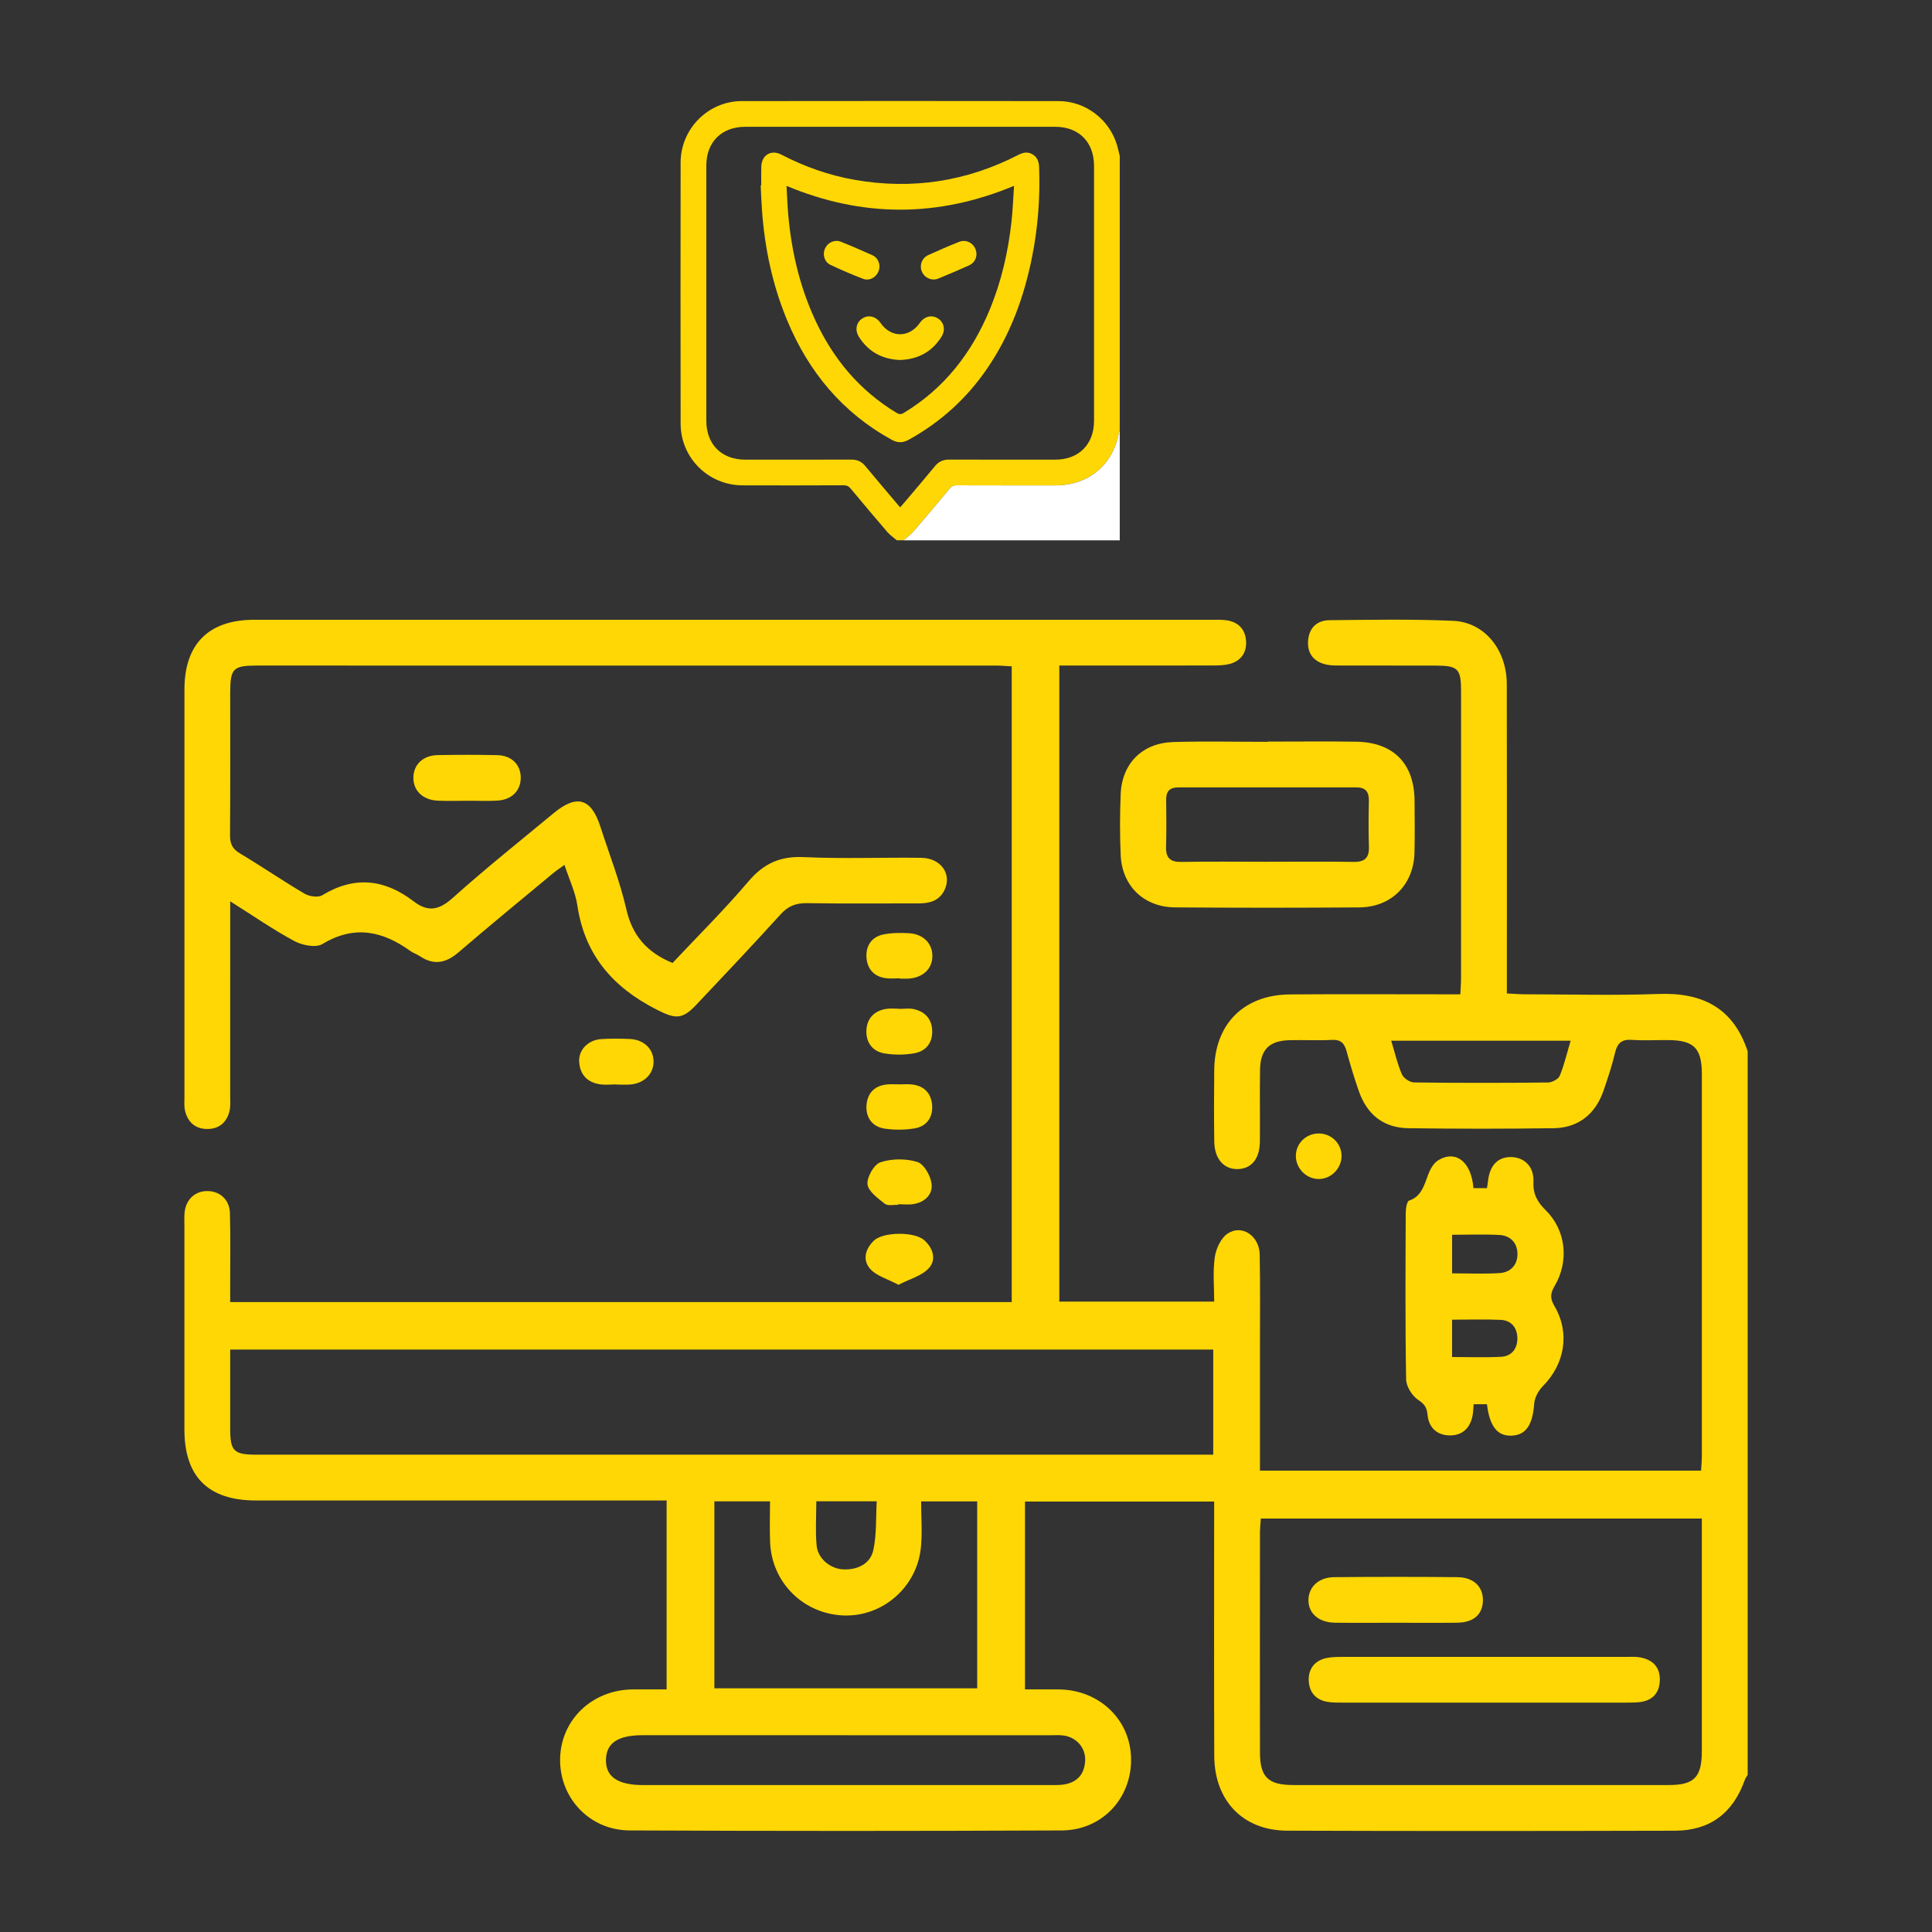 <?xml version="1.0" encoding="UTF-8"?>
<svg id="Layer_2" data-name="Layer 2" xmlns="http://www.w3.org/2000/svg" xmlns:xlink="http://www.w3.org/1999/xlink" viewBox="0 0 1080 1080">
  <rect x="0" y="0" width="1080" height="1080" fill="#333333" stroke="none"/>
  <defs>
    <style>
      .cls-1 {
        fill: #fff;
      }

      .cls-2 {
        clip-path: url(#clippath);
      }

      .cls-3 {
        fill: none;
      }

      .cls-4 {
        fill: #ffd704;
      }
    </style>
    <clipPath id="clippath">
      <rect class="cls-3" y="0" width="1080" height="1080"/>
    </clipPath>
  </defs>
  <g id="Trading">
    <g id="Fake_Trading_Platforms_Scams" data-name="Fake Trading Platforms Scams">
      <g class="cls-2">
        <g>
          <g>
            <path class="cls-4" d="m625.95,87.18v153.46c-.13.29-.32.56-.37.86-3.23,18.24-16.98,29.82-35.44,29.83-18.44,0-36.88.02-55.32-.04-1.67,0-2.78.45-3.86,1.74-6.63,7.98-13.3,15.94-20.08,23.79-1.68,1.94-3.83,3.48-5.76,5.2h-3.84c-1.78-1.54-3.77-2.9-5.29-4.66-6.88-7.99-13.66-16.07-20.41-24.18-1.12-1.34-2.24-1.91-4.03-1.9-18.86.07-37.71.11-56.57.03-19.08-.09-34.48-15.42-34.51-34.47-.07-48.67-.07-97.34,0-146.01.03-18.8,15.39-34.29,34.15-34.32,59.05-.09,118.09-.07,177.14,0,15.14.02,28.54,10.35,32.75,24.89.55,1.9.96,3.85,1.43,5.77Zm-122.8,196.43c.67-.74,1.16-1.25,1.62-1.79,5.98-7.08,12.02-14.11,17.91-21.27,2.11-2.57,4.57-3.65,7.88-3.64,19.81.08,39.63.05,59.44.04,13.01,0,21.57-8.59,21.57-21.65,0-47.54,0-95.09,0-142.63,0-13.25-8.49-21.79-21.67-21.79-57.76,0-115.52,0-173.29,0-13.23,0-21.77,8.5-21.77,21.68,0,47.54,0,95.09,0,142.63,0,13.22,8.51,21.75,21.7,21.76,19.81,0,39.63.04,59.44-.03,3.22-.01,5.62,1.07,7.68,3.55,6.37,7.69,12.85,15.27,19.5,23.14Z"/>
            <path class="cls-1" d="m505.12,302.03c1.93-1.72,4.08-3.26,5.76-5.2,6.78-7.86,13.44-15.81,20.08-23.79,1.07-1.29,2.19-1.75,3.86-1.74,18.44.06,36.88.04,55.32.04,18.46,0,32.22-11.59,35.44-29.83.05-.3.24-.57.37-.86v61.39h-120.83Z"/>
            <path class="cls-4" d="m425.55,103.61c0-3.52-.1-7.03.02-10.54.23-6.43,5.49-9.6,11.18-6.65,12.91,6.71,26.47,11.54,40.79,14.07,32.13,5.67,62.76,1.02,91.79-13.94,2.49-1.28,4.93-1.83,7.52-.46,2.97,1.56,3.91,4.19,4.02,7.36.63,16.75-.61,33.36-3.86,49.81-4.45,22.54-12.17,43.78-25.25,62.86-11.45,16.7-26.05,29.92-43.79,39.71-3.26,1.8-6.17,1.84-9.46.03-27.69-15.21-46.59-38.1-58.57-67-8.17-19.72-12.51-40.34-14-61.59-.32-4.54-.48-9.09-.71-13.64.1,0,.2,0,.3,0Zm141.3.27c-42.56,17.75-84.68,17.77-127.16.04.22,4.31.36,8.36.65,12.39,1.55,21.76,6.19,42.78,15.39,62.65,10.05,21.71,24.79,39.34,45.42,51.81,1.47.89,2.52.98,4.06.05,22.6-13.66,37.91-33.36,47.95-57.49,6.61-15.89,10.41-32.5,12.28-49.55.71-6.49.94-13.03,1.42-19.9Z"/>
            <path class="cls-4" d="m503.2,201.25c-9.9-.39-17.68-4.49-23.03-12.89-2.41-3.79-1.59-8.07,1.85-10.32,3.43-2.25,7.61-1.23,10.19,2.48,5.89,8.47,16.08,8.44,22.03-.07,2.57-3.68,6.78-4.65,10.21-2.36,3.34,2.24,4.17,6.44,1.86,10.13-5.34,8.54-13.2,12.64-23.1,13.02Z"/>
            <path class="cls-4" d="m491.63,148.66c.09,5.06-4.68,8.89-9.14,7.21-6.17-2.33-12.23-4.99-18.21-7.79-3.46-1.62-4.64-5.85-3.06-9.24,1.54-3.3,5.37-5.08,8.82-3.71,5.91,2.36,11.75,4.91,17.56,7.51,2.63,1.18,3.82,3.48,4.04,6.02Z"/>
            <path class="cls-4" d="m545.85,142.39c-.19,2.5-1.51,4.79-4.22,6-5.67,2.52-11.37,5.01-17.12,7.33-3.65,1.48-7.65-.33-9.16-3.84-1.51-3.52-.06-7.65,3.55-9.29,5.73-2.59,11.49-5.13,17.34-7.42,4.72-1.85,9.69,1.8,9.61,7.22Z"/>
          </g>
          <g>
            <path class="cls-4" d="m976.96,992.18c-.55.95-1.25,1.83-1.61,2.85-6.61,18.54-19.45,28.3-39.08,28.35-72.25.18-144.49.24-216.74-.02-24.67-.09-40.65-16.74-40.75-41.82-.18-43.8-.05-87.61-.06-131.41,0-3.38,0-6.76,0-10.75h-105.74v105.01c6.14,0,12.55-.06,18.95.01,22.68.24,40.06,16.95,40.35,38.75.3,22.14-16.16,39.98-38.82,40.08-80.49.36-160.99.36-241.48-.01-22.52-.1-39.32-18.32-38.87-40.15.44-21.76,17.93-38.45,40.56-38.68,6.19-.06,12.37,0,18.98,0v-105.62c-3.66,0-6.97,0-10.29,0-73.1,0-146.2.01-219.3,0-26.64,0-39.96-13.25-39.97-39.65-.01-38.11,0-76.23,0-114.34,0-2.28-.13-4.57.08-6.82.7-7.42,5.81-12.2,12.81-12.15,6.98.05,12.36,4.86,12.56,12.35.36,13.36.13,26.73.14,40.1,0,3.06,0,6.12,0,9.6h436.88v-355.38c-2.9-.14-5.88-.42-8.86-.42-137.67-.02-275.34-.02-413-.01-13.47,0-15.01,1.61-15.01,15.39,0,26.45.1,52.91-.1,79.36-.04,4.78,1.24,7.7,5.54,10.26,12.2,7.27,23.93,15.34,36.17,22.54,2.64,1.55,7.54,2.24,9.88.82,18.03-10.95,34.88-8.98,51.09,3.46,8.08,6.2,14.27,4.85,21.92-2.03,18.18-16.34,37.35-31.57,56.17-47.18,13.05-10.83,21.13-8.5,26.26,7.44,4.96,15.41,10.94,30.58,14.54,46.3,3.37,14.72,11.55,23.98,25.8,29.9,13.97-14.88,28.91-29.68,42.47-45.64,8.52-10.03,17.73-14.16,30.93-13.54,21.85,1.03,43.79.1,65.69.4,11.16.15,17.35,9.43,12.79,18.31-3.02,5.87-8.36,7.17-14.38,7.16-20.76-.03-41.53.2-62.29-.13-6.18-.1-10.57,1.58-14.8,6.25-15.47,17.07-31.32,33.79-47.13,50.55-8.02,8.51-11.86,7.95-22.36,2.59-24.26-12.37-40.02-30.42-44.12-58.06-1.11-7.47-4.55-14.59-7.2-22.72-2.32,1.69-4.38,3.01-6.25,4.56-17.71,14.73-35.54,29.32-53.01,44.33-7.01,6.02-13.76,7.39-21.58,2.15-1.64-1.1-3.63-1.7-5.23-2.85-15.62-11.26-31.44-14.72-49.24-3.95-3.66,2.21-11.24.73-15.64-1.63-11.91-6.39-23.07-14.16-35.92-22.26,0,4.29,0,7,0,9.71,0,32.99,0,65.99-.01,98.98,0,2.84.27,5.78-.37,8.5-1.45,6.24-5.67,9.97-12.09,10.09-6.81.13-11.25-3.63-12.79-10.26-.57-2.44-.32-5.09-.32-7.65-.01-75.94-.02-151.89,0-227.83,0-25.33,13.52-38.9,38.97-38.91,178.91-.03,357.82-.02,536.73,0,2.27,0,4.57-.03,6.81.28,6.96.97,10.73,5.46,10.97,12.09.23,6.29-3.2,10.89-9.56,12.41-2.99.72-6.19.76-9.3.77-25.31.06-50.63.03-75.94.03-3.04,0-6.09,0-9.63,0v355.56h86.58c0-8.02-.82-16.52.32-24.74.66-4.75,3.38-10.69,7.11-13.23,7.96-5.42,17.81,1.17,18.01,11.64.34,17.63.13,35.27.14,52.9,0,22.42,0,44.84,0,67.93h246.59c.15-2.78.43-5.53.43-8.27.02-71.11.03-142.22.01-213.33,0-14.51-4.39-18.97-18.7-19.09-6.83-.06-13.68.35-20.47-.12-5.65-.39-8.08,1.82-9.35,7.18-1.69,7.17-4.05,14.2-6.44,21.18-4.52,13.19-14.13,20.84-27.96,21.03-27.01.37-54.04.37-81.06,0-14.02-.2-23.25-7.58-27.89-21.04-2.5-7.24-4.73-14.59-6.73-21.98-1.21-4.46-3.22-6.63-8.26-6.35-7.94.44-15.93-.06-23.89.17-11.07.32-16.06,5.32-16.23,16.46-.21,13.37.03,26.74-.09,40.1-.09,9.65-4.54,15.16-12.14,15.48-7.85.33-13.23-5.61-13.36-15.33-.18-13.37-.17-26.74-.02-40.1.29-25.69,16.51-42,42.34-42.2,28.44-.23,56.89-.05,85.33-.06,3.07,0,6.14,0,9.89,0,.17-3.46.41-6.21.41-8.97.02-53.47.03-106.95.01-160.42,0-12.65-1.67-14.34-14.23-14.37-17.64-.04-35.27,0-52.91-.03-2.55,0-5.16.05-7.64-.43-7.11-1.38-11.14-5.78-10.75-13.1.39-7.3,4.78-11.76,12.04-11.82,23.03-.2,46.1-.66,69.09.36,17.55.77,29.91,16.16,29.96,35.3.12,50.63.04,101.26.04,151.89,0,6.77,0,13.54,0,21.1,3.74.19,6.75.47,9.77.47,25.03.04,50.09.73,75.08-.18,24.59-.9,41.83,7.92,49.76,32.06,0,134.84,0,269.67,0,404.51Zm-848.28-237.75c0,15.54-.02,30.03,0,44.51.02,12.18,2.08,14.23,14.45,14.23,175.43,0,350.85,0,526.28,0h8.79v-58.75H128.68Zm576.12,94.44c-.18,2.94-.46,5.43-.47,7.93-.03,40.95-.06,81.9,0,122.85.02,13.76,4.58,18.19,18.65,18.2,69.96.04,139.92.04,209.87,0,14.31,0,18.48-4.4,18.49-19.09.02-40.38,0-80.76,0-121.15,0-2.77,0-5.54,0-8.74h-246.56Zm-274.36-9.62h-31.09v104.54h146.91v-104.49h-31.34c0,8.96.71,17.49-.14,25.87-2.25,22.11-21.38,38.62-43.05,37.89-22.47-.77-40.29-18.29-41.23-40.81-.31-7.34-.05-14.7-.05-22.99Zm43.09,130.74c-38.07,0-76.14,0-114.21,0-13.85,0-20.32,4.28-20.58,13.6-.27,9.57,6.54,14.28,20.74,14.28,75.57,0,151.14,0,226.71,0,2.84,0,5.72.11,8.5-.32,7.48-1.16,11.53-5.77,11.92-13.27.37-7.18-4.77-13.09-12.07-14.12-2.23-.31-4.54-.16-6.81-.16-38.07,0-76.14,0-114.21,0Zm304.17-388.23c2.16,7.11,3.51,13.2,5.98,18.81.95,2.16,4.46,4.49,6.83,4.52,24.96.33,49.92.3,74.88.03,2.27-.02,5.76-1.9,6.53-3.79,2.52-6.14,4.03-12.69,6.08-19.57h-100.29Zm-321.38,257.46c0,8.53-.57,16.68.17,24.7.68,7.4,7.78,13.24,15.36,13.4,7.8.17,14.71-3.25,16.35-10.85,1.9-8.8,1.37-18.12,1.9-27.25h-33.77Z"/>
            <path class="cls-4" d="m823.66,664.19h7.56c.21-1.36.46-2.68.6-4,.94-8.89,5.71-13.69,13.32-13.37,7.16.31,12.43,5.5,12.06,13.68-.31,6.87,2.06,11.3,6.89,16.07,11.34,11.19,13.17,28.42,4.89,42.43-2.55,4.31-2.43,7.02.05,11.25,8.69,14.88,5.69,32.26-6.49,44.53-2.47,2.49-4.65,6.38-4.9,9.77-.86,11.84-4.49,17.64-12.61,17.98-7.93.33-12.3-5.07-13.81-17.55h-7.45c-.18,2.14-.21,4.09-.54,5.99-1.23,7.11-5.55,11.44-12.69,11.43-7.14,0-11.84-4.28-12.53-11.46-.38-4.03-1.54-5.94-5.13-8.31-3.42-2.26-6.77-7.51-6.84-11.5-.56-30.98-.35-61.97-.23-92.96,0-2.44.6-6.61,1.89-7.04,11.29-3.75,8.04-18.06,17.04-22.98,9.48-5.18,17.8,1.64,18.92,16.04Zm-11.94,47.62c9.11,0,17.84.4,26.51-.14,6.1-.38,10.06-4.45,10.04-10.65-.02-6.14-3.82-10.3-10.01-10.65-8.68-.49-17.41-.12-26.53-.12v21.56Zm0,46.77c9.42,0,18.44.35,27.42-.12,6.02-.32,9.16-4.73,9.08-10.43-.07-5.69-3.29-9.95-9.34-10.22-8.96-.4-17.95-.1-27.16-.1v20.88Z"/>
            <path class="cls-4" d="m708.6,414.56c16.47,0,32.95-.19,49.41.05,20.93.3,32.6,12.21,32.74,33,.06,9.66.19,19.32-.04,28.97-.42,17.91-12.86,30.53-30.83,30.66-34.36.25-68.73.26-103.09-.01-17.37-.14-29.58-12.02-30.32-29.22-.49-11.34-.47-22.73-.01-34.07.69-17.12,12.04-28.59,29.32-29.13,17.59-.54,35.21-.12,52.81-.12,0-.04,0-.08,0-.12Zm-.47,67.16c16.2,0,32.4-.16,48.6.08,6.26.09,8.73-2.33,8.51-8.57-.3-8.52-.2-17.05-.03-25.57.1-4.9-1.75-7.5-6.87-7.5-33.25.03-66.5.03-99.75,0-4.61,0-6.73,2.13-6.69,6.74.07,8.81.2,17.63-.07,26.43-.19,6.2,2.27,8.6,8.56,8.49,15.91-.29,31.83-.09,47.74-.09Z"/>
            <path class="cls-4" d="m261.78,447.63c-5.69,0-11.39.21-17.07-.05-8.5-.39-13.85-5.75-13.62-13.23.21-7.11,5.51-12.1,13.6-12.24,11.09-.19,22.19-.22,33.28.02,8.06.17,13.12,5.32,13.13,12.62,0,7.25-5.02,12.35-13.11,12.8-5.39.3-10.81.06-16.21.07Z"/>
            <path class="cls-4" d="m344.6,606.19c-3.11,0-6.28.39-9.32-.08-7.06-1.08-11.1-5.5-11.52-12.59-.39-6.62,5.01-12.17,12.22-12.65,5.35-.36,10.75-.3,16.11-.07,7.88.35,13.22,5.58,13.26,12.59.04,6.95-5.34,12.3-13.12,12.86-2.53.19-5.09.03-7.63.03,0-.03,0-.06,0-.1Z"/>
            <path class="cls-4" d="m502.96,563.97c2.55,0,5.19-.43,7.63.08,6.2,1.3,10.12,5.25,10.5,11.67.41,6.84-3.2,11.79-9.75,13.02-5.47,1.03-11.39,1.03-16.89.13-6.62-1.09-10.39-6.05-10.13-12.78.26-6.68,4.26-11,11-12.11,2.48-.41,5.09-.07,7.64-.07,0,.02,0,.03,0,.05Z"/>
            <path class="cls-4" d="m502.26,718.2c-6.14-3.26-12.16-4.88-15.71-8.75-4.52-4.93-2.94-11.25,1.98-15.95,5.19-4.95,22.71-5.09,28.11-.24,5.06,4.55,7,10.98,2.43,15.83-3.94,4.18-10.52,5.87-16.8,9.11Z"/>
            <path class="cls-4" d="m502.9,546.88c-2.54,0-5.13.28-7.63-.05-6.94-.92-10.64-5.45-10.93-12.04-.27-6.27,3.07-11.1,9.41-12.41,4.64-.95,9.57-.97,14.33-.71,8.01.44,13.14,5.7,13.13,12.77-.01,7.08-5.2,12.05-13.2,12.6-1.69.12-3.4.02-5.09.02,0-.06,0-.12,0-.19Z"/>
            <path class="cls-4" d="m502.89,606.17c2.26,0,4.55-.2,6.78.04,6.91.73,10.88,4.91,11.39,11.58.52,6.74-2.98,11.8-9.68,12.96-5.47.94-11.31.96-16.81.17-6.73-.97-10.51-5.94-10.22-12.61.31-6.98,4.35-11.52,11.75-12.12,2.25-.18,4.52-.03,6.79-.03v.03Z"/>
            <path class="cls-4" d="m502.1,673.53c-2.54-.14-5.85.69-7.47-.6-3.88-3.1-9.3-6.95-9.7-10.94-.4-4.01,3.69-11.1,7.3-12.29,6.31-2.07,14.22-2.11,20.57-.15,3.68,1.14,7.36,7.62,7.95,12.1.8,6.04-3.76,10.44-10.18,11.45-2.76.44-5.64.07-8.47.07,0,.12,0,.24,0,.36Z"/>
            <path class="cls-4" d="m737.13,659.08c-7.06-.03-12.97-6.19-12.73-13.29.23-6.85,5.85-12.19,12.8-12.17,6.96.02,12.54,5.38,12.73,12.25.2,7.1-5.75,13.24-12.81,13.21Z"/>
            <path class="cls-4" d="m829.3,951.78c-26.14,0-52.29.01-78.43-.01-2.84,0-5.71.06-8.5-.37-6.9-1.05-10.64-5.56-10.79-12.22-.14-6.31,3.33-10.83,9.69-12.28,3-.68,6.19-.67,9.3-.68,52.85-.04,105.71-.03,158.56-.02,2.55,0,5.16-.16,7.65.28,7.07,1.25,11.27,5.42,11.07,12.82-.2,7.32-4.32,11.49-11.62,12.23-3.1.31-6.24.24-9.37.24-25.86.02-51.72,0-77.58,0Z"/>
            <path class="cls-4" d="m780.36,907.14c-11.36,0-22.72.1-34.08-.03-9.12-.11-14.97-5.28-14.85-12.78.11-7.22,5.72-12.6,14.31-12.68,23-.22,46.01-.23,69.02,0,9.18.09,14.53,5.55,14.19,13.42-.32,7.63-5.32,11.93-14.5,12.04-11.36.14-22.72.03-34.08.03Z"/>
          </g>
        </g>
      </g>
    </g>
  </g>
</svg>